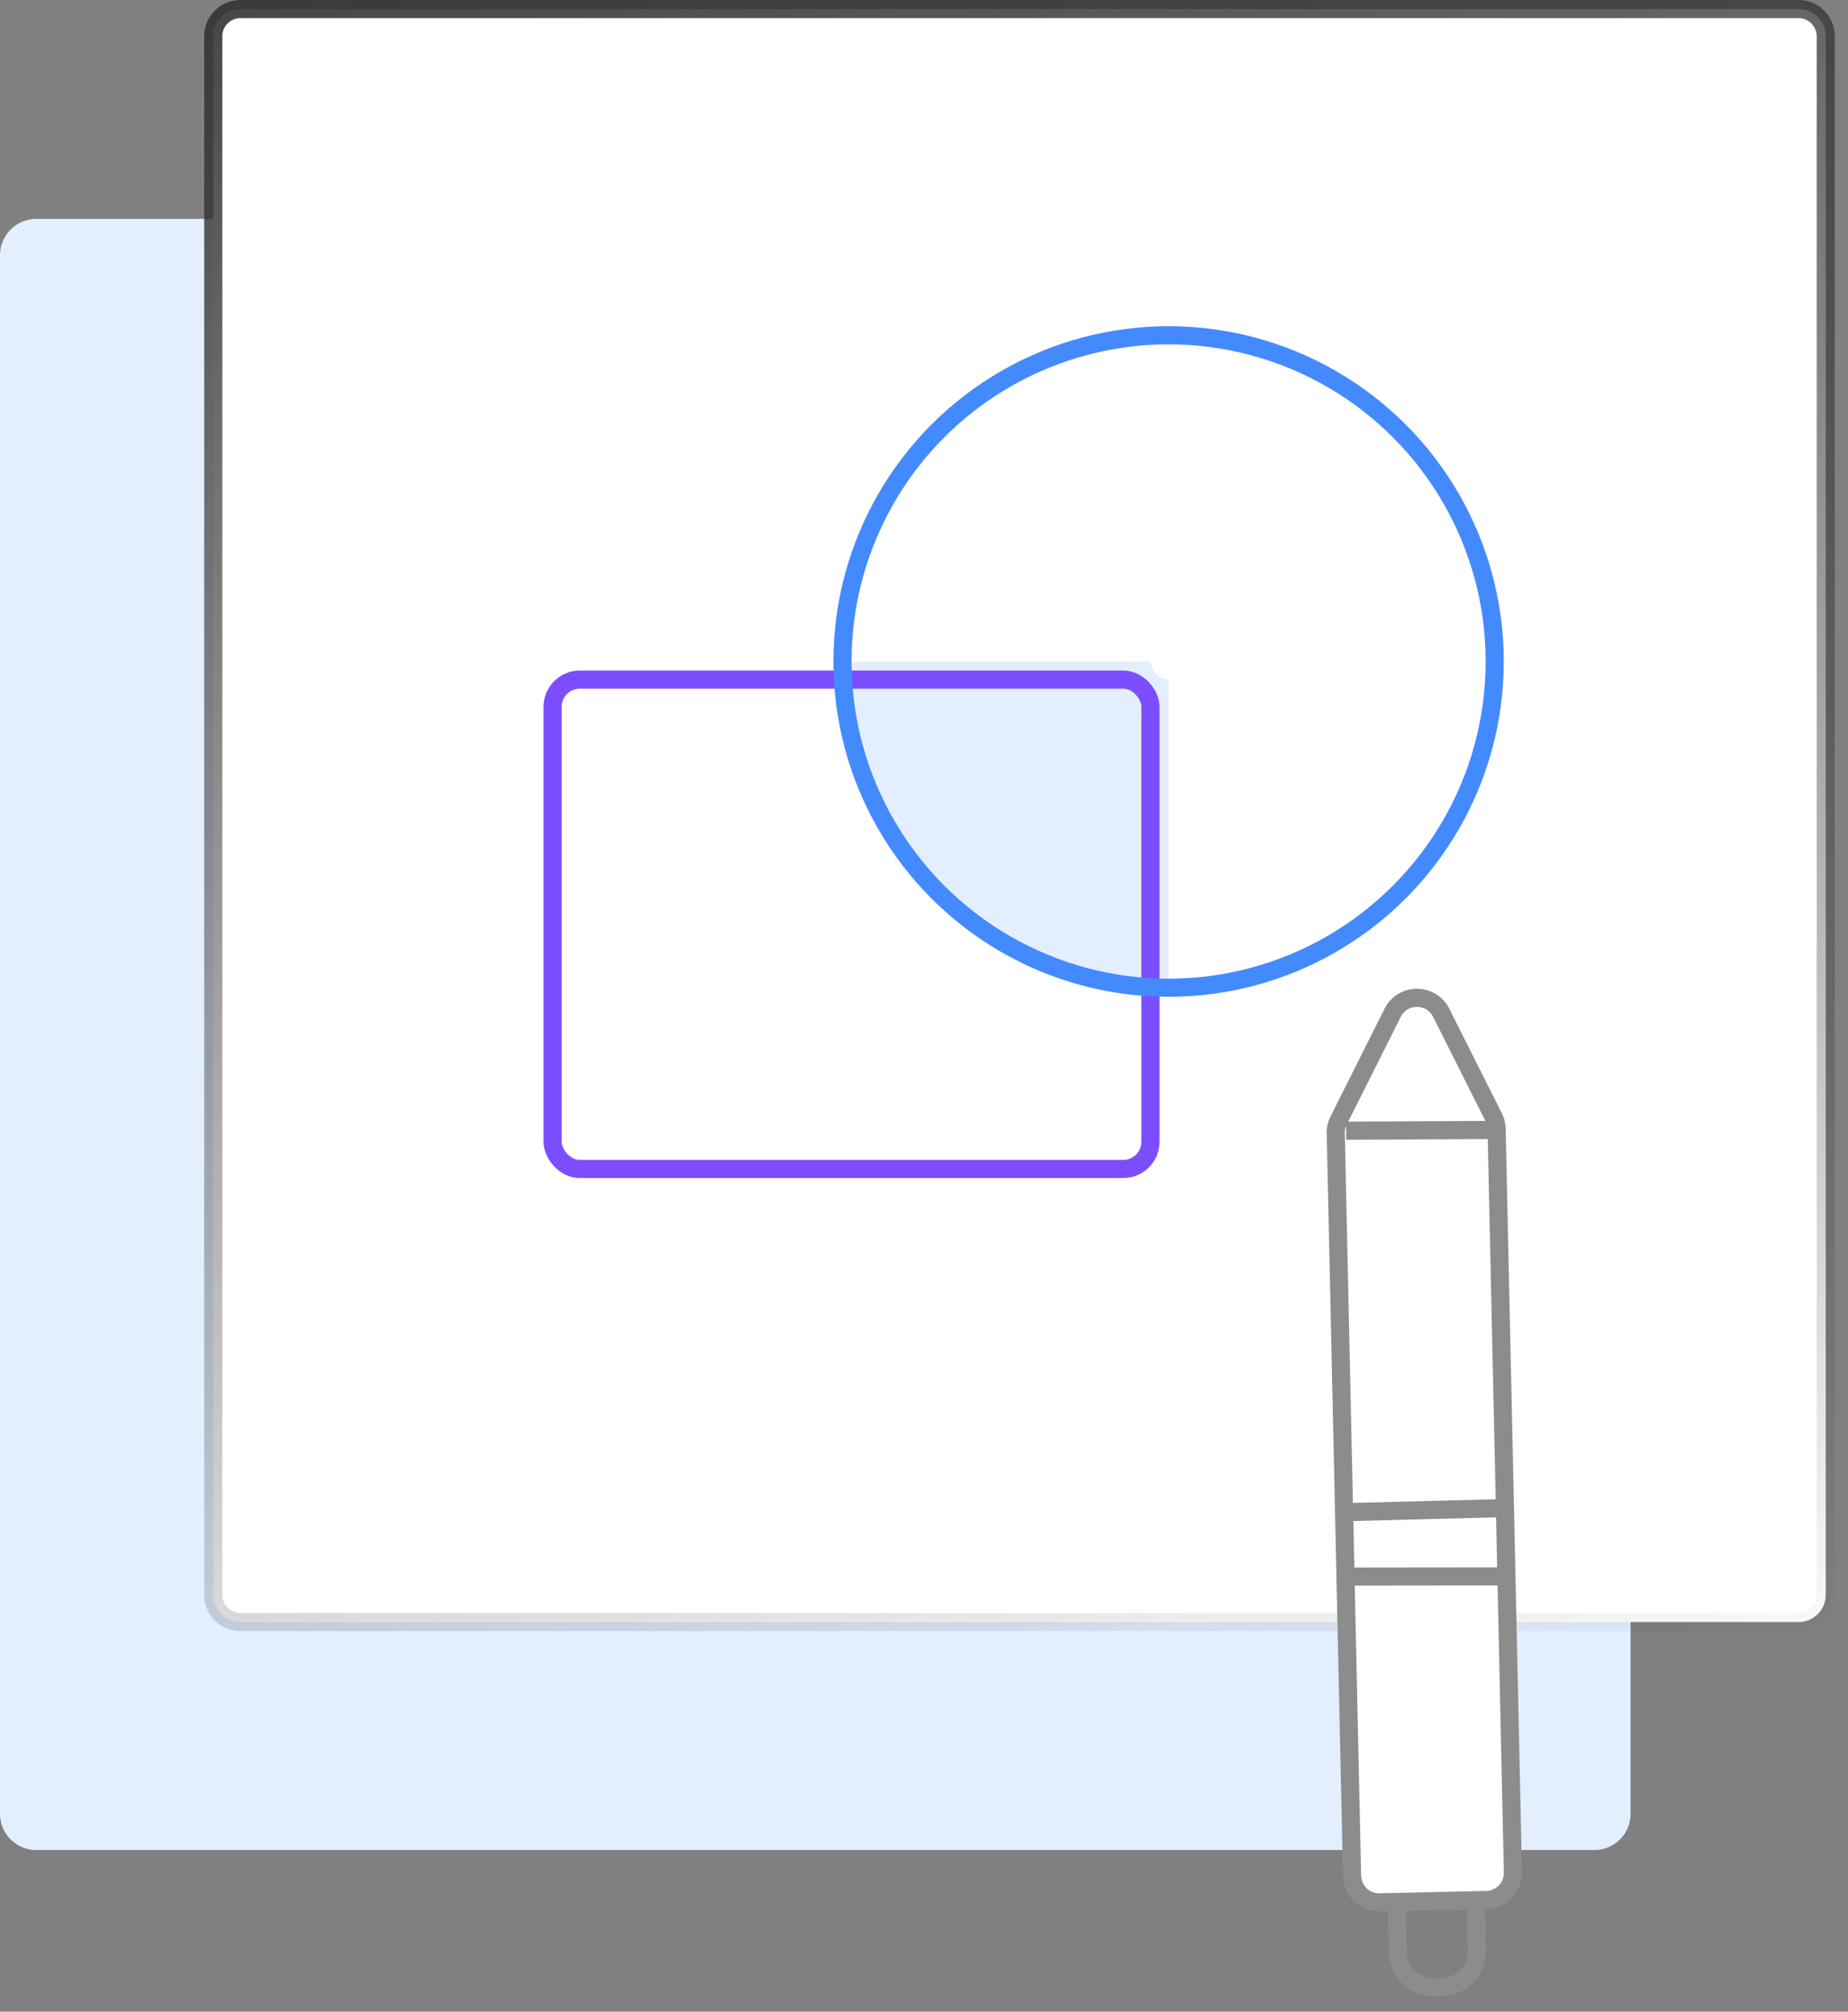 <svg width="102" height="111" fill="none" xmlns="http://www.w3.org/2000/svg"><rect width="100%" height="100%" fill="#808080" stroke="none"/><path d="M0 14.08a2 2 0 0 1 2-2h86a2 2 0 0 1 2 2v85.999a2 2 0 0 1-2 2H2a2 2 0 0 1-2-2v-86z" fill="#E3EEFF"/><path d="M11.77 2a1.5 1.5 0 0 1 1.5-1.5h86a1.5 1.5 0 0 1 1.501 1.5v86a1.5 1.5 0 0 1-1.5 1.5h-86a1.5 1.5 0 0 1-1.5-1.5V2z" fill="#fff" stroke="url(#paint0_linear)"/><path fill="#C1C7D5" d="M83.232 86.687l-8.716.192-.072-3.269 8.716-.191z"/><path d="M83.506 103.306a1.5 1.5 0 0 1-1.467 1.532l-5.88.129a1.5 1.5 0 0 1-1.532-1.466l-.9-40.97c-.006-.245.049-.487.159-.706l2.981-5.94c.554-1.102 2.127-1.102 2.681 0l2.897 5.764c.1.199.155.418.16.64l.9 41.017z" fill="#fff" stroke="#8C8C8C"/><path d="M74.3 62.388l8.195-.041M83.445 86.98l-8.988.01m8.888-3.786l-8.966.23M77.103 105.352l.052 2.359a2 2 0 0 0 2.043 1.955l.36-.008a2 2 0 0 0 1.955-2.043l-.052-2.359" stroke="#8C8C8C"/><path d="M64.5 55A18.5 18.5 0 0 1 46 36.5h17.517a.984.984 0 0 0 .983.983V55z" fill="#E3EEFF"/><rect x="30.5" y="37.5" width="33" height="27" rx="1.5" stroke="#7C4DFF"/><circle cx="64.5" cy="36.5" r="18" stroke="#448AFF"/><defs><linearGradient id="paint0_linear" x1="53.723" y1="-20.36" x2="79.38" y2="101.079" gradientUnits="userSpaceOnUse"><stop stop-color="#333"/><stop offset=".975" stop-color="#333" stop-opacity="0"/></linearGradient></defs></svg>